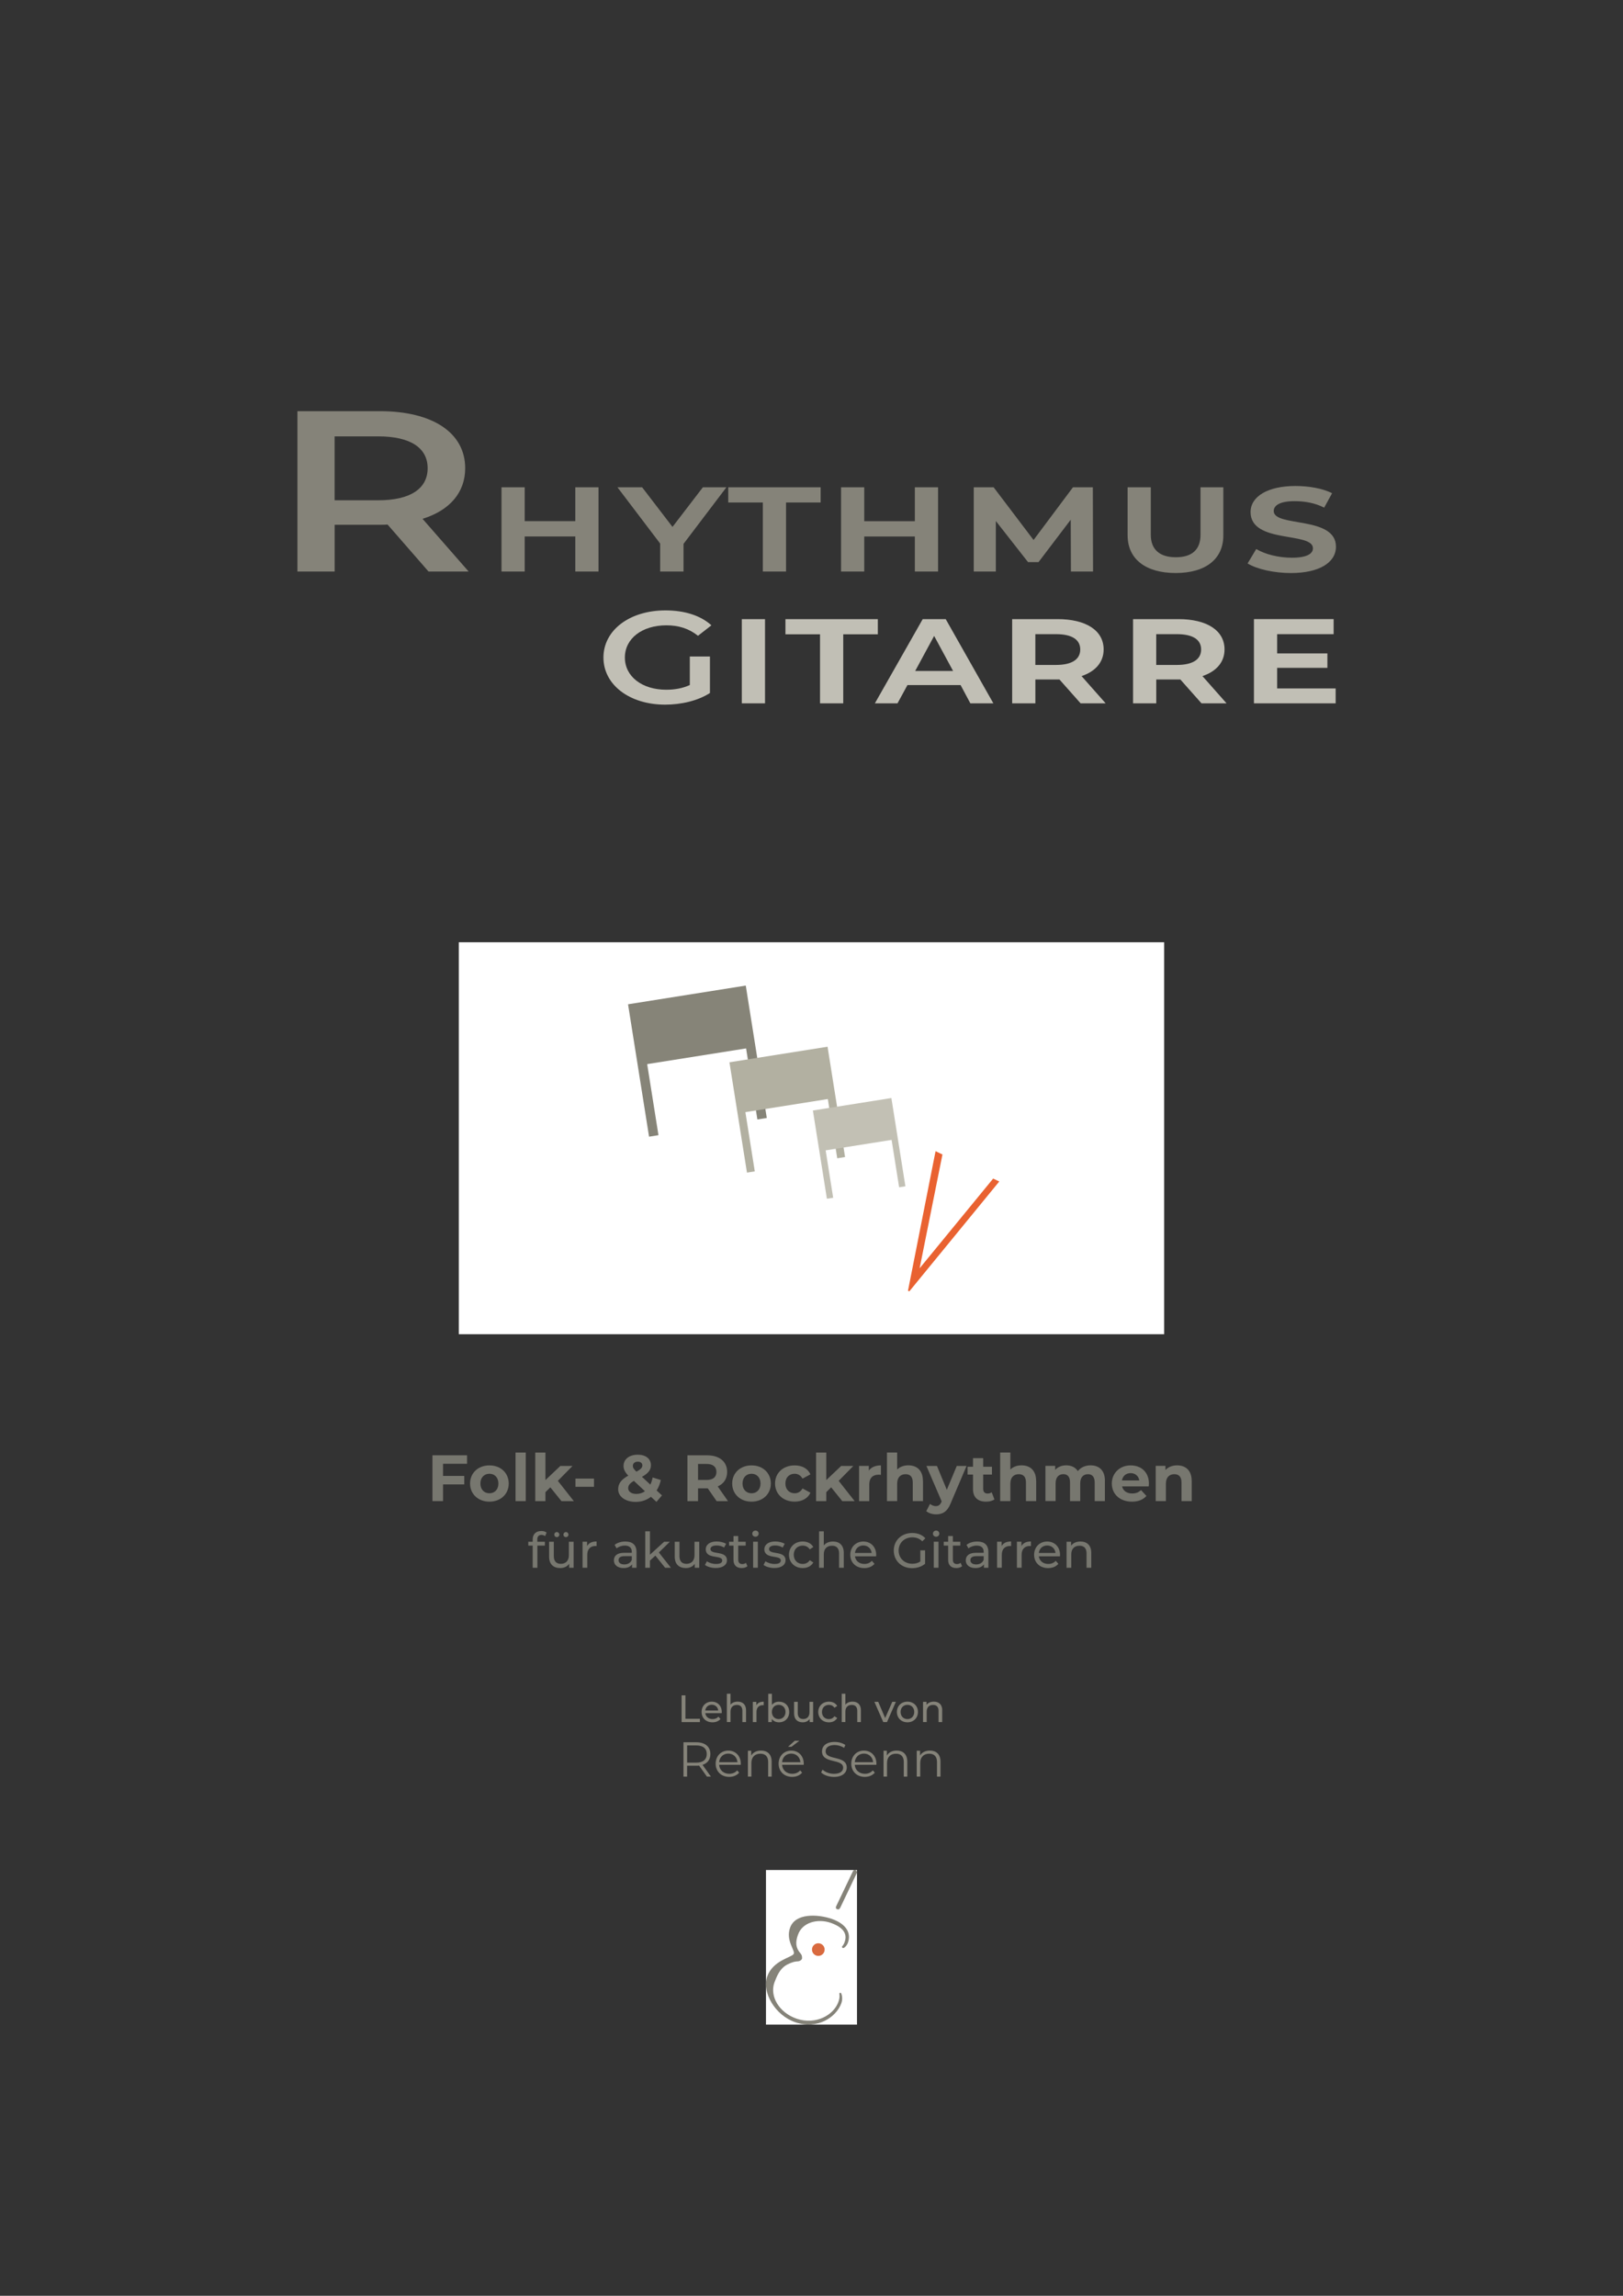 <?xml version="1.0" encoding="UTF-8"?><svg id="Ebene_1" xmlns="http://www.w3.org/2000/svg" xmlns:xlink="http://www.w3.org/1999/xlink" viewBox="0 0 595.28 841.89"><rect x="0" y="0" width="595.28" height="841.89" fill="#333333" stroke="none"/><defs><style>.cls-1,.cls-2,.cls-3,.cls-4,.cls-5,.cls-6,.cls-7{fill:none;}.cls-2{opacity:.85;}.cls-3{clip-path:url(#clippath-3);}.cls-4{clip-path:url(#clippath-2);}.cls-5{clip-path:url(#clippath-1);}.cls-8{fill:#e96231;}.cls-9{fill:#fff;}.cls-10{fill:#858379;}.cls-11{fill:#c1bfb5;}.cls-12{fill:#c2c0b4;}.cls-13{fill:#b2b0a1;}.cls-14{fill:#d96a3f;}.cls-15{fill:#868478;}.cls-16{fill:#838279;}.cls-6{stroke:#d8d8d8;stroke-miterlimit:10;stroke-width:.01px;}.cls-7{clip-path:url(#clippath);}</style><clipPath id="clippath"><rect class="cls-1" width="595.28" height="841.89"/></clipPath><clipPath id="clippath-1"><rect class="cls-1" x="280.94" y="685.75" width="33.39" height="56.69"/></clipPath><clipPath id="clippath-2"><rect class="cls-1" width="595.28" height="841.89"/></clipPath><clipPath id="clippath-3"><rect class="cls-1" x="84.04" y="523.65" width="427.2" height="76.17"/></clipPath></defs><g class="cls-7"><path class="cls-10" d="m250,621.7h1.4v8.59h5.31v1.22h-6.71v-9.81Z"/><path class="cls-10" d="m264.7,628.24h-6.02c.17,1.3,1.22,2.17,2.69,2.17.87,0,1.6-.29,2.14-.9l.74.87c-.67.79-1.7,1.21-2.93,1.21-2.4,0-3.99-1.58-3.99-3.8s1.58-3.78,3.73-3.78,3.67,1.54,3.67,3.82c0,.11-.01.28-.03.41Zm-6.02-.97h4.76c-.14-1.25-1.08-2.13-2.38-2.13s-2.24.87-2.38,2.13Z"/><path class="cls-10" d="m273.63,627.23v4.27h-1.34v-4.12c0-1.46-.73-2.17-2-2.17-1.43,0-2.35.85-2.35,2.46v3.82h-1.34v-10.39h1.34v4.02c.56-.71,1.48-1.12,2.62-1.12,1.81,0,3.08,1.04,3.08,3.22Z"/><path class="cls-10" d="m280.11,624.01v1.3c-.11-.01-.21-.01-.31-.01-1.44,0-2.34.88-2.34,2.51v3.7h-1.34v-7.42h1.29v1.25c.48-.87,1.4-1.32,2.7-1.32Z"/><path class="cls-10" d="m289.47,627.79c0,2.27-1.58,3.8-3.75,3.8-1.09,0-2.05-.42-2.65-1.26v1.18h-1.29v-10.39h1.34v4.09c.62-.8,1.54-1.19,2.59-1.19,2.17,0,3.75,1.51,3.75,3.78Zm-1.36,0c0-1.58-1.08-2.61-2.51-2.61s-2.49,1.02-2.49,2.61,1.08,2.62,2.49,2.62,2.51-1.04,2.51-2.62Z"/><path class="cls-10" d="m298.24,624.08v7.42h-1.27v-1.12c-.55.77-1.47,1.21-2.52,1.21-1.92,0-3.19-1.05-3.19-3.24v-4.27h1.34v4.12c0,1.46.73,2.18,2,2.18,1.4,0,2.3-.87,2.3-2.46v-3.84h1.35Z"/><path class="cls-10" d="m300.12,627.79c0-2.21,1.64-3.78,3.92-3.78,1.33,0,2.44.55,3.03,1.58l-1.02.66c-.48-.73-1.21-1.06-2.02-1.06-1.46,0-2.55,1.02-2.55,2.61s1.09,2.62,2.55,2.62c.81,0,1.54-.34,2.02-1.06l1.02.64c-.59,1.04-1.7,1.6-3.03,1.6-2.28,0-3.92-1.58-3.92-3.8Z"/><path class="cls-10" d="m315.76,627.23v4.27h-1.34v-4.12c0-1.46-.73-2.17-2-2.17-1.43,0-2.35.85-2.35,2.46v3.82h-1.34v-10.39h1.34v4.02c.56-.71,1.49-1.12,2.62-1.12,1.81,0,3.08,1.04,3.08,3.22Z"/><path class="cls-10" d="m328.58,624.08l-3.25,7.42h-1.37l-3.25-7.42h1.4l2.55,5.95,2.61-5.95h1.32Z"/><path class="cls-10" d="m328.96,627.79c0-2.21,1.64-3.78,3.87-3.78s3.85,1.57,3.85,3.78-1.62,3.8-3.85,3.8-3.87-1.58-3.87-3.8Zm6.36,0c0-1.58-1.06-2.61-2.49-2.61s-2.51,1.02-2.51,2.61,1.08,2.62,2.51,2.62,2.49-1.04,2.49-2.62Z"/><path class="cls-10" d="m345.58,627.23v4.27h-1.34v-4.12c0-1.46-.73-2.17-2-2.17-1.43,0-2.35.85-2.35,2.46v3.82h-1.34v-7.42h1.29v1.12c.55-.76,1.5-1.19,2.68-1.19,1.81,0,3.08,1.04,3.08,3.22Z"/><path class="cls-10" d="m259.29,651.51l-2.88-4.05c-.32.04-.65.05-1.01.05h-3.39v4h-1.33v-12.6h4.72c3.21,0,5.15,1.62,5.15,4.32,0,1.98-1.04,3.37-2.88,3.96l3.08,4.32h-1.46Zm-.07-8.28c0-2.02-1.33-3.17-3.85-3.17h-3.35v6.32h3.35c2.52,0,3.85-1.17,3.85-3.15Z"/><path class="cls-10" d="m271.68,647.17h-7.92c.14,1.98,1.66,3.29,3.73,3.29,1.15,0,2.18-.41,2.9-1.24l.72.83c-.85,1.01-2.16,1.55-3.65,1.55-2.95,0-4.97-2.02-4.97-4.83s1.96-4.81,4.63-4.81,4.59,1.96,4.59,4.81c0,.11-.02.25-.02.4Zm-7.92-.96h6.72c-.16-1.85-1.51-3.15-3.37-3.15s-3.19,1.3-3.35,3.15Z"/><path class="cls-10" d="m283.02,646.01v5.49h-1.28v-5.37c0-2-1.04-3.03-2.84-3.03-2.03,0-3.31,1.26-3.31,3.42v4.97h-1.28v-9.47h1.22v1.75c.68-1.15,1.96-1.82,3.6-1.82,2.3,0,3.89,1.33,3.89,4.05Z"/><path class="cls-10" d="m294.77,647.17h-7.92c.14,1.98,1.66,3.29,3.73,3.29,1.15,0,2.18-.41,2.9-1.24l.72.83c-.85,1.01-2.16,1.55-3.65,1.55-2.95,0-4.97-2.02-4.97-4.83s1.96-4.81,4.63-4.81,4.59,1.96,4.59,4.81c0,.11-.02.25-.02.4Zm-7.92-.96h6.72c-.16-1.85-1.51-3.15-3.37-3.15s-3.19,1.3-3.35,3.15Zm3.44-5.64h-1.26l2.47-2.23h1.71l-2.92,2.23Z"/><path class="cls-10" d="m301.18,649.97l.52-1.03c.9.88,2.5,1.53,4.16,1.53,2.36,0,3.39-.99,3.39-2.23,0-3.46-7.76-1.33-7.76-6,0-1.85,1.44-3.46,4.65-3.46,1.42,0,2.9.41,3.91,1.12l-.45,1.06c-1.08-.7-2.34-1.04-3.46-1.04-2.3,0-3.33,1.03-3.33,2.29,0,3.46,7.76,1.37,7.76,5.96,0,1.85-1.48,3.44-4.7,3.44-1.89,0-3.75-.67-4.68-1.64Z"/><path class="cls-10" d="m321.43,647.17h-7.92c.14,1.98,1.66,3.29,3.73,3.29,1.15,0,2.18-.41,2.9-1.24l.72.83c-.85,1.01-2.16,1.55-3.66,1.55-2.95,0-4.97-2.02-4.97-4.83s1.96-4.81,4.63-4.81,4.59,1.96,4.59,4.81c0,.11-.02.25-.02.4Zm-7.92-.96h6.72c-.16-1.85-1.51-3.15-3.37-3.15s-3.19,1.3-3.35,3.15Z"/><path class="cls-10" d="m332.77,646.01v5.49h-1.28v-5.37c0-2-1.04-3.03-2.84-3.03-2.04,0-3.31,1.26-3.31,3.42v4.97h-1.28v-9.47h1.22v1.75c.68-1.15,1.96-1.82,3.6-1.82,2.3,0,3.89,1.33,3.89,4.05Z"/><path class="cls-10" d="m344.95,646.01v5.49h-1.28v-5.37c0-2-1.04-3.03-2.84-3.03-2.04,0-3.31,1.26-3.31,3.42v4.97h-1.28v-9.47h1.22v1.75c.68-1.15,1.96-1.82,3.6-1.82,2.3,0,3.89,1.33,3.89,4.05Z"/><rect class="cls-9" x="280.94" y="685.75" width="33.39" height="56.69"/><g class="cls-5"><path class="cls-10" d="m311.05,712.28c-.55,1.54-1.65,2.2-1.88,2.09-.22-.11-.44-.33-.33-.55.11-.22.66-.66.99-1.76.99-2.87-.44-5.29-5.18-6.95-4.41-1.54-10.36-.44-12.02,4.52-.88,2.54-.88,4.63.99,6.72.66.77.55,1.43.55,1.88-.11.44-.66.88-1.33.99-.55,0-1.1.11-1.65.22-1.1.33-2.21.77-3.2,1.43-2.09,1.43-3.09,3.86-3.97,6.17-1.77,5.07,1.76,11.02,8.16,13.23,7.16,2.43,13.67-1.43,15.33-6.17.66-1.76.33-2.87.33-3.09.11-.22.33-.22.55-.22.22.11.88,1.88.22,3.75-1.88,5.29-8.93,9.81-16.87,7.05-7.5-2.54-12.35-11.02-10.36-16.75,2.09-5.95,8.82-6.95,9.7-8.27.77-1.21-2.98-4.85-1.32-9.59,1.88-5.51,10.14-5.07,15.32-3.31,5.63,1.99,7.06,5.41,5.96,8.61m-2.87-12.68c-.11.22-.33.44-.44.55-.33.11-.88,0-1.1-.33-.11-.33,0-.55,0-.66l6.17-12.9c.11-.22.22-.44.44-.44.44-.22.88.11.99.44.11.11.11.44,0,.66l-6.06,12.68Z"/><path class="cls-6" d="m311.05,712.28c-.55,1.54-1.65,2.2-1.88,2.09-.22-.11-.44-.33-.33-.55.11-.22.66-.66.99-1.76.99-2.87-.44-5.29-5.18-6.95-4.41-1.54-10.36-.44-12.02,4.52-.88,2.54-.88,4.63.99,6.72.66.77.55,1.43.55,1.88-.11.44-.66.88-1.33.99-.55,0-1.1.11-1.65.22-1.1.33-2.21.77-3.2,1.43-2.09,1.43-3.09,3.86-3.97,6.17-1.77,5.07,1.76,11.02,8.16,13.23,7.16,2.43,13.67-1.43,15.33-6.17.66-1.76.33-2.87.33-3.09.11-.22.33-.22.55-.22.22.11.88,1.88.22,3.75-1.88,5.29-8.93,9.81-16.87,7.05-7.5-2.54-12.35-11.02-10.36-16.75,2.09-5.95,8.82-6.95,9.7-8.27.77-1.21-2.98-4.85-1.32-9.59,1.88-5.51,10.14-5.07,15.32-3.31,5.63,1.99,7.06,5.41,5.96,8.61Zm-2.87-12.68c-.11.22-.33.44-.44.55-.33.11-.88,0-1.1-.33-.11-.33,0-.55,0-.66l6.17-12.9c.11-.22.22-.44.44-.44.44-.22.88.11.99.44.11.11.11.44,0,.66l-6.06,12.68Z"/><path class="cls-14" d="m300.14,712.61c1.28,0,2.32,1.04,2.32,2.32s-1.04,2.32-2.32,2.32-2.32-1.04-2.32-2.32,1.04-2.32,2.32-2.32"/></g><rect class="cls-9" x="168.28" y="345.54" width="258.71" height="143.73"/><polygon class="cls-15" points="230.35 368.28 273.53 361.42 281.24 409.97 277.79 410.52 273.65 384.46 237.37 390.22 241.51 416.28 238.06 416.83 230.35 368.28"/><polygon class="cls-13" points="267.54 389.55 303.53 383.84 309.95 424.29 307.08 424.75 303.63 403.03 273.39 407.83 276.84 429.55 273.97 430.01 267.54 389.55"/><polygon class="cls-12" points="298.15 407.23 326.94 402.66 332.08 435.02 329.78 435.39 327.02 418.01 302.83 421.85 305.59 439.23 303.29 439.59 298.15 407.23"/><polygon class="cls-8" points="333.03 473.32 343.14 422.15 345.67 423.36 337.3 465.09 364.27 432.19 366.51 433.26 333.52 473.55 333.03 473.32"/><path class="cls-11" d="m253.01,240.74h7.38v13.39c-4.38,2.83-10.5,4.27-16.44,4.27-13.02,0-22.62-7.25-22.62-17.28s9.6-17.28,22.74-17.28c7.02,0,12.9,1.87,16.86,5.47l-4.92,3.84c-3.3-2.64-7.08-3.84-11.58-3.84-8.94,0-15.24,4.85-15.24,11.81s6.3,11.81,15.18,11.81c3,0,5.94-.48,8.64-1.73v-10.46Z"/><path class="cls-11" d="m272.08,227.04h8.51v30.89h-8.51v-30.89Zm28.69,5.56h-12.69v-5.56h33.89v5.56h-12.69v25.33h-8.51v-25.33Zm51.57,18.63h-19.51l-3.65,6.7h-8.3l17.55-30.89h8.44l17.48,30.89h-8.44l-3.58-6.7Zm-2.77-5.18l-6.95-12.85-6.95,12.85h13.91Zm46.78,11.88l-7.76-8.75h-8.84v8.75h-8.51v-30.89h16.67c10.33,0,16.88,4.1,16.88,11.12,0,4.64-2.97,8.05-8.1,9.77l8.84,9.99h-9.18Zm-9.05-25.38h-7.56v11.29h7.56c5.87,0,8.91-2.05,8.91-5.67s-3.04-5.62-8.91-5.62Zm53.39,25.38l-7.76-8.75h-8.84v8.75h-8.51v-30.89h16.67c10.33,0,16.88,4.1,16.88,11.12,0,4.64-2.97,8.05-8.1,9.77l8.84,9.99h-9.18Zm-9.05-25.38h-7.56v11.29h7.56c5.87,0,8.91-2.05,8.91-5.67s-3.04-5.62-8.91-5.62Zm58.25,19.93v5.45h-29.97v-30.89h29.23v5.51h-20.72v7.07h18.43v5.29h-18.43v7.56h21.47Z"/><path class="cls-10" d="m157.17,209.58l-15.01-17.22c-.94.08-1.89.08-2.83.08h-16.59v17.14h-13.65v-58.8h30.24c19.32,0,31.29,7.9,31.29,20.92,0,8.9-5.67,15.46-15.64,18.56l16.9,19.32h-14.7Zm-18.48-49.56h-15.96v23.44h15.96c11.97,0,18.16-4.37,18.16-11.76s-6.19-11.68-18.16-11.68Z"/><path class="cls-10" d="m183.94,178.69h8.51v12.42h18.56v-12.42h8.51v30.89h-8.51v-12.85h-18.56v12.85h-8.51v-30.89Zm66.76,20.74v10.15h-8.57v-10.26l-15.66-20.63h9.05l11.14,14.53,11.14-14.53h8.64l-15.73,20.74Zm29.09-15.17h-12.69v-5.56h33.89v5.56h-12.69v25.33h-8.51v-25.33Zm28.69-5.56h8.51v12.42h18.56v-12.42h8.51v30.89h-8.51v-12.85h-18.56v12.85h-8.51v-30.89Zm84.31,30.89l-.07-19.01-11.81,15.55h-3.85l-11.81-15.07v18.52h-8.1v-30.89h7.29l14.65,19.33,14.45-19.33h7.29l.07,30.89h-8.1Zm20.79-13.23v-17.66h8.51v17.44c0,5.35,3.24,8.21,9.18,8.21s9.05-2.81,9.05-8.21v-17.44h8.37v17.66c0,8.59-6.41,13.77-17.48,13.77s-17.62-5.18-17.62-13.77Zm44.01,10.26l3.17-5.29c3.24,1.94,8.17,3.19,13.1,3.19,5.67,0,7.7-1.57,7.7-3.46,0-6.16-22.88-1.57-22.88-13.28,0-5.72,6.35-9.56,16.4-9.56,4.79,0,9.92.81,13.5,2.65l-2.9,5.29c-3.44-1.78-7.29-2.38-10.87-2.38-5.4,0-7.63,1.57-7.63,3.62,0,6.05,22.82,1.67,22.82,13.07,0,5.83-6.14,9.67-16.54,9.67-6.08,0-12.42-1.4-15.86-3.51Z"/><g class="cls-4"><g class="cls-2"><g class="cls-3"><path class="cls-16" d="m162.5,536.79v4.44h7.78v3.12h-7.78v6.12h-3.89v-16.8h12.7v3.12h-8.81Z"/><path class="cls-16" d="m172.41,544.02c0-3.89,3-6.65,7.1-6.65s7.08,2.76,7.08,6.65-2.98,6.65-7.08,6.65-7.1-2.76-7.1-6.65Zm10.39,0c0-2.23-1.42-3.58-3.29-3.58s-3.31,1.34-3.31,3.58,1.44,3.58,3.31,3.58,3.29-1.34,3.29-3.58Z"/><path class="cls-16" d="m189.09,532.67h3.74v17.81h-3.74v-17.81Z"/><path class="cls-16" d="m201.86,545.41l-1.8,1.78v3.29h-3.74v-17.81h3.74v10.08l5.47-5.18h4.46l-5.38,5.47,5.86,7.44h-4.54l-4.08-5.06Z"/><path class="cls-16" d="m211.07,542.22h6.79v3h-6.79v-3Z"/><path class="cls-16" d="m240.78,550.76l-2.02-1.87c-1.54,1.2-3.46,1.87-5.62,1.87-3.7,0-6.41-1.92-6.41-4.61,0-2.11,1.13-3.58,3.7-5.02-1.22-1.27-1.73-2.35-1.73-3.55,0-2.45,2.06-4.13,5.23-4.13,2.9,0,4.82,1.49,4.82,3.86,0,1.73-1.01,3-3.29,4.25l3.07,2.86c.36-.74.65-1.63.84-2.62l3,.94c-.31,1.44-.82,2.74-1.54,3.82l1.97,1.82-2.04,2.38Zm-4.22-3.91l-4.06-3.79c-1.54.89-2.09,1.66-2.09,2.69,0,1.22,1.15,2.09,3,2.09,1.15,0,2.23-.34,3.14-.98Zm-4.44-9.31c0,.65.26,1.13,1.3,2.14,1.66-.89,2.18-1.51,2.18-2.28,0-.82-.58-1.39-1.66-1.39-1.15,0-1.82.65-1.82,1.54Z"/><path class="cls-16" d="m262.84,550.48l-3.24-4.68h-3.58v4.68h-3.89v-16.8h7.27c4.49,0,7.3,2.33,7.3,6.1,0,2.52-1.27,4.37-3.46,5.3l3.77,5.4h-4.18Zm-3.65-13.63h-3.17v5.86h3.17c2.38,0,3.58-1.1,3.58-2.93s-1.2-2.93-3.58-2.93Z"/><path class="cls-16" d="m268.55,544.02c0-3.89,3-6.65,7.1-6.65s7.08,2.76,7.08,6.65-2.98,6.65-7.08,6.65-7.1-2.76-7.1-6.65Zm10.39,0c0-2.23-1.42-3.58-3.29-3.58s-3.31,1.34-3.31,3.58,1.44,3.58,3.31,3.58,3.29-1.34,3.29-3.58Z"/><path class="cls-16" d="m284.27,544.02c0-3.89,3-6.65,7.2-6.65,2.71,0,4.85,1.18,5.78,3.29l-2.9,1.56c-.7-1.22-1.73-1.78-2.9-1.78-1.9,0-3.38,1.32-3.38,3.58s1.49,3.58,3.38,3.58c1.18,0,2.21-.53,2.9-1.78l2.9,1.58c-.94,2.06-3.07,3.26-5.78,3.26-4.2,0-7.2-2.76-7.2-6.65Z"/><path class="cls-16" d="m304.86,545.41l-1.8,1.78v3.29h-3.74v-17.81h3.74v10.08l5.47-5.18h4.46l-5.38,5.47,5.86,7.44h-4.54l-4.08-5.06Z"/><path class="cls-16" d="m323.1,537.37v3.46c-.31-.02-.55-.05-.84-.05-2.06,0-3.43,1.13-3.43,3.6v6.1h-3.74v-12.91h3.58v1.7c.91-1.25,2.45-1.9,4.44-1.9Z"/><path class="cls-16" d="m338.53,543.08v7.39h-3.75v-6.82c0-2.09-.96-3.05-2.62-3.05-1.8,0-3.1,1.1-3.1,3.48v6.38h-3.74v-17.81h3.74v6.24c1.01-1.01,2.45-1.54,4.1-1.54,3.05,0,5.35,1.78,5.35,5.71Z"/><path class="cls-16" d="m354.52,537.56l-5.83,13.71c-1.25,3.12-3.02,4.06-5.35,4.06-1.32,0-2.76-.43-3.6-1.18l1.37-2.66c.58.5,1.37.82,2.11.82,1.03,0,1.61-.46,2.11-1.61l.05-.12-5.59-13.01h3.86l3.62,8.76,3.65-8.76h3.6Z"/><path class="cls-16" d="m364.74,549.85c-.77.55-1.9.82-3.05.82-3.05,0-4.82-1.56-4.82-4.63v-5.3h-1.99v-2.88h1.99v-3.14h3.74v3.14h3.22v2.88h-3.22v5.26c0,1.1.6,1.7,1.61,1.7.55,0,1.1-.17,1.51-.48l1.01,2.64Z"/><path class="cls-16" d="m380.05,543.08v7.39h-3.75v-6.82c0-2.09-.96-3.05-2.62-3.05-1.8,0-3.1,1.1-3.1,3.48v6.38h-3.74v-17.81h3.74v6.24c1.01-1.01,2.45-1.54,4.1-1.54,3.05,0,5.35,1.78,5.35,5.71Z"/><path class="cls-16" d="m405.25,543.08v7.39h-3.74v-6.82c0-2.09-.94-3.05-2.45-3.05-1.68,0-2.86,1.08-2.86,3.38v6.48h-3.74v-6.82c0-2.09-.89-3.05-2.45-3.05-1.66,0-2.83,1.08-2.83,3.38v6.48h-3.74v-12.91h3.58v1.49c.96-1.1,2.4-1.68,4.06-1.68,1.8,0,3.34.7,4.25,2.11,1.03-1.32,2.71-2.11,4.66-2.11,3.07,0,5.28,1.78,5.28,5.71Z"/><path class="cls-16" d="m421.33,545.08h-9.77c.36,1.61,1.73,2.59,3.7,2.59,1.37,0,2.35-.41,3.24-1.25l1.99,2.16c-1.2,1.37-3,2.09-5.33,2.09-4.46,0-7.37-2.81-7.37-6.65s2.95-6.65,6.89-6.65,6.72,2.54,6.72,6.7c0,.29-.05.7-.07,1.01Zm-9.82-2.18h6.36c-.26-1.63-1.49-2.69-3.17-2.69s-2.93,1.03-3.19,2.69Z"/><path class="cls-16" d="m437.1,543.08v7.39h-3.75v-6.82c0-2.09-.96-3.05-2.62-3.05-1.8,0-3.1,1.1-3.1,3.48v6.38h-3.74v-12.91h3.58v1.51c1.01-1.1,2.52-1.7,4.27-1.7,3.05,0,5.35,1.78,5.35,5.71Z"/><path class="cls-16" d="m197.08,564.54v.83h2.77v1.42h-2.74v8.12h-1.73v-8.12h-1.62v-1.42h1.62v-.85c0-1.85,1.12-3.08,3.15-3.08.74,0,1.46.18,1.94.56l-.52,1.31c-.36-.27-.83-.45-1.33-.45-1.03,0-1.55.58-1.55,1.67Z"/><path class="cls-16" d="m210.39,565.37v9.54h-1.64v-1.44c-.7.99-1.89,1.55-3.24,1.55-2.47,0-4.11-1.35-4.11-4.16v-5.49h1.73v5.29c0,1.87.94,2.81,2.57,2.81,1.8,0,2.95-1.12,2.95-3.17v-4.93h1.73Zm-7.08-2.61c0-.54.41-.94.92-.94s.92.4.92.94-.41.92-.92.92-.92-.38-.92-.92Zm3.35,0c0-.54.41-.94.92-.94s.92.4.92.94-.41.92-.92.92-.92-.38-.92-.92Z"/><path class="cls-16" d="m218.81,565.28v1.67c-.14-.02-.27-.02-.4-.02-1.85,0-3.01,1.13-3.01,3.22v4.75h-1.73v-9.54h1.66v1.6c.61-1.12,1.8-1.69,3.48-1.69Z"/><path class="cls-16" d="m233.46,569.15v5.76h-1.64v-1.26c-.58.86-1.64,1.37-3.13,1.37-2.16,0-3.53-1.15-3.53-2.81,0-1.53.99-2.79,3.83-2.79h2.74v-.34c0-1.46-.85-2.3-2.56-2.3-1.13,0-2.29.4-3.02,1.03l-.72-1.3c.99-.79,2.41-1.22,3.94-1.22,2.61,0,4.09,1.26,4.09,3.87Zm-1.73,2.84v-1.33h-2.66c-1.71,0-2.2.67-2.2,1.48,0,.95.79,1.55,2.11,1.55s2.32-.59,2.75-1.69Z"/><path class="cls-16" d="m240.37,570.46l-1.98,1.84v2.61h-1.73v-13.36h1.73v8.57l5.2-4.75h2.09l-4.02,3.94,4.41,5.6h-2.12l-3.58-4.45Z"/><path class="cls-16" d="m256.47,565.37v9.54h-1.64v-1.44c-.7.99-1.89,1.55-3.24,1.55-2.47,0-4.11-1.35-4.11-4.16v-5.49h1.73v5.29c0,1.87.94,2.81,2.57,2.81,1.8,0,2.95-1.12,2.95-3.17v-4.93h1.73Z"/><path class="cls-16" d="m258.55,573.9l.72-1.37c.81.58,2.11.99,3.35.99,1.6,0,2.27-.49,2.27-1.3,0-2.14-6.03-.29-6.03-4.09,0-1.71,1.53-2.86,3.98-2.86,1.24,0,2.65.32,3.48.86l-.74,1.37c-.86-.56-1.82-.76-2.75-.76-1.51,0-2.25.56-2.25,1.31,0,2.25,6.05.41,6.05,4.12,0,1.73-1.58,2.83-4.12,2.83-1.58,0-3.15-.49-3.94-1.12Z"/><path class="cls-16" d="m274.14,574.35c-.52.45-1.31.67-2.09.67-1.93,0-3.02-1.06-3.02-2.99v-5.24h-1.62v-1.42h1.62v-2.09h1.73v2.09h2.74v1.42h-2.74v5.17c0,1.03.54,1.6,1.49,1.6.5,0,.99-.16,1.35-.45l.54,1.24Z"/><path class="cls-16" d="m275.92,562.41c0-.63.5-1.13,1.17-1.13s1.17.49,1.17,1.1c0,.65-.49,1.15-1.17,1.15s-1.17-.49-1.17-1.12Zm.31,2.95h1.73v9.54h-1.73v-9.54Z"/><path class="cls-16" d="m280.04,573.9l.72-1.37c.81.58,2.11.99,3.35.99,1.6,0,2.27-.49,2.27-1.3,0-2.14-6.03-.29-6.03-4.09,0-1.71,1.53-2.86,3.98-2.86,1.24,0,2.65.32,3.48.86l-.74,1.37c-.86-.56-1.82-.76-2.75-.76-1.51,0-2.25.56-2.25,1.31,0,2.25,6.05.41,6.05,4.12,0,1.73-1.58,2.83-4.12,2.83-1.58,0-3.15-.49-3.94-1.12Z"/><path class="cls-16" d="m289.38,570.14c0-2.84,2.11-4.86,5.04-4.86,1.71,0,3.13.7,3.89,2.03l-1.31.85c-.61-.94-1.55-1.37-2.59-1.37-1.87,0-3.28,1.31-3.28,3.35s1.4,3.37,3.28,3.37c1.04,0,1.98-.43,2.59-1.37l1.31.83c-.76,1.33-2.18,2.05-3.89,2.05-2.94,0-5.04-2.04-5.04-4.88Z"/><path class="cls-16" d="m309.48,569.42v5.49h-1.73v-5.29c0-1.87-.94-2.79-2.58-2.79-1.84,0-3.02,1.1-3.02,3.17v4.92h-1.73v-13.36h1.73v5.17c.72-.92,1.91-1.44,3.37-1.44,2.32,0,3.96,1.33,3.96,4.14Z"/><path class="cls-16" d="m321.32,570.72h-7.74c.22,1.67,1.57,2.79,3.46,2.79,1.12,0,2.05-.38,2.75-1.15l.96,1.12c-.87,1.01-2.18,1.55-3.76,1.55-3.08,0-5.13-2.04-5.13-4.88s2.04-4.86,4.79-4.86,4.72,1.98,4.72,4.92c0,.14-.02.36-.04.52Zm-7.74-1.24h6.12c-.18-1.6-1.39-2.74-3.06-2.74s-2.88,1.12-3.06,2.74Z"/><path class="cls-16" d="m337.57,568.54h1.73v4.92c-1.26,1.06-3.01,1.6-4.77,1.6-3.87,0-6.72-2.72-6.72-6.45s2.84-6.45,6.75-6.45c2,0,3.69.67,4.84,1.94l-1.12,1.12c-1.04-1.01-2.23-1.46-3.66-1.46-2.92,0-5.02,2.04-5.02,4.84s2.11,4.84,5,4.84c1.06,0,2.05-.23,2.95-.81v-4.11Z"/><path class="cls-16" d="m342.18,562.41c0-.63.5-1.13,1.17-1.13s1.17.49,1.17,1.1c0,.65-.49,1.15-1.17,1.15s-1.17-.49-1.17-1.12Zm.31,2.95h1.73v9.54h-1.73v-9.54Z"/><path class="cls-16" d="m352.87,574.35c-.52.45-1.31.67-2.09.67-1.93,0-3.02-1.06-3.02-2.99v-5.24h-1.62v-1.42h1.62v-2.09h1.73v2.09h2.74v1.42h-2.74v5.17c0,1.03.54,1.6,1.49,1.6.5,0,.99-.16,1.35-.45l.54,1.24Z"/><path class="cls-16" d="m362.52,569.15v5.76h-1.64v-1.26c-.58.86-1.64,1.37-3.13,1.37-2.16,0-3.53-1.15-3.53-2.81,0-1.53.99-2.79,3.83-2.79h2.74v-.34c0-1.46-.85-2.3-2.56-2.3-1.13,0-2.29.4-3.02,1.03l-.72-1.3c.99-.79,2.41-1.22,3.94-1.22,2.61,0,4.09,1.26,4.09,3.87Zm-1.73,2.84v-1.33h-2.67c-1.71,0-2.2.67-2.2,1.48,0,.95.79,1.55,2.11,1.55s2.32-.59,2.75-1.69Z"/><path class="cls-16" d="m370.85,565.28v1.67c-.14-.02-.27-.02-.4-.02-1.85,0-3.01,1.13-3.01,3.22v4.75h-1.73v-9.54h1.66v1.6c.61-1.12,1.8-1.69,3.48-1.69Z"/><path class="cls-16" d="m378.12,565.28v1.67c-.14-.02-.27-.02-.4-.02-1.85,0-3.01,1.13-3.01,3.22v4.75h-1.73v-9.54h1.66v1.6c.61-1.12,1.8-1.69,3.47-1.69Z"/><path class="cls-16" d="m388.76,570.72h-7.74c.22,1.67,1.57,2.79,3.46,2.79,1.12,0,2.05-.38,2.75-1.15l.95,1.12c-.86,1.01-2.18,1.55-3.76,1.55-3.08,0-5.13-2.04-5.13-4.88s2.04-4.86,4.79-4.86,4.72,1.98,4.72,4.92c0,.14-.02.36-.04.52Zm-7.74-1.24h6.12c-.18-1.6-1.39-2.74-3.06-2.74s-2.88,1.12-3.06,2.74Z"/><path class="cls-16" d="m400.25,569.42v5.49h-1.73v-5.29c0-1.87-.94-2.79-2.58-2.79-1.84,0-3.02,1.1-3.02,3.17v4.92h-1.73v-9.54h1.66v1.44c.7-.97,1.93-1.53,3.44-1.53,2.32,0,3.96,1.33,3.96,4.14Z"/></g></g></g></g></svg>